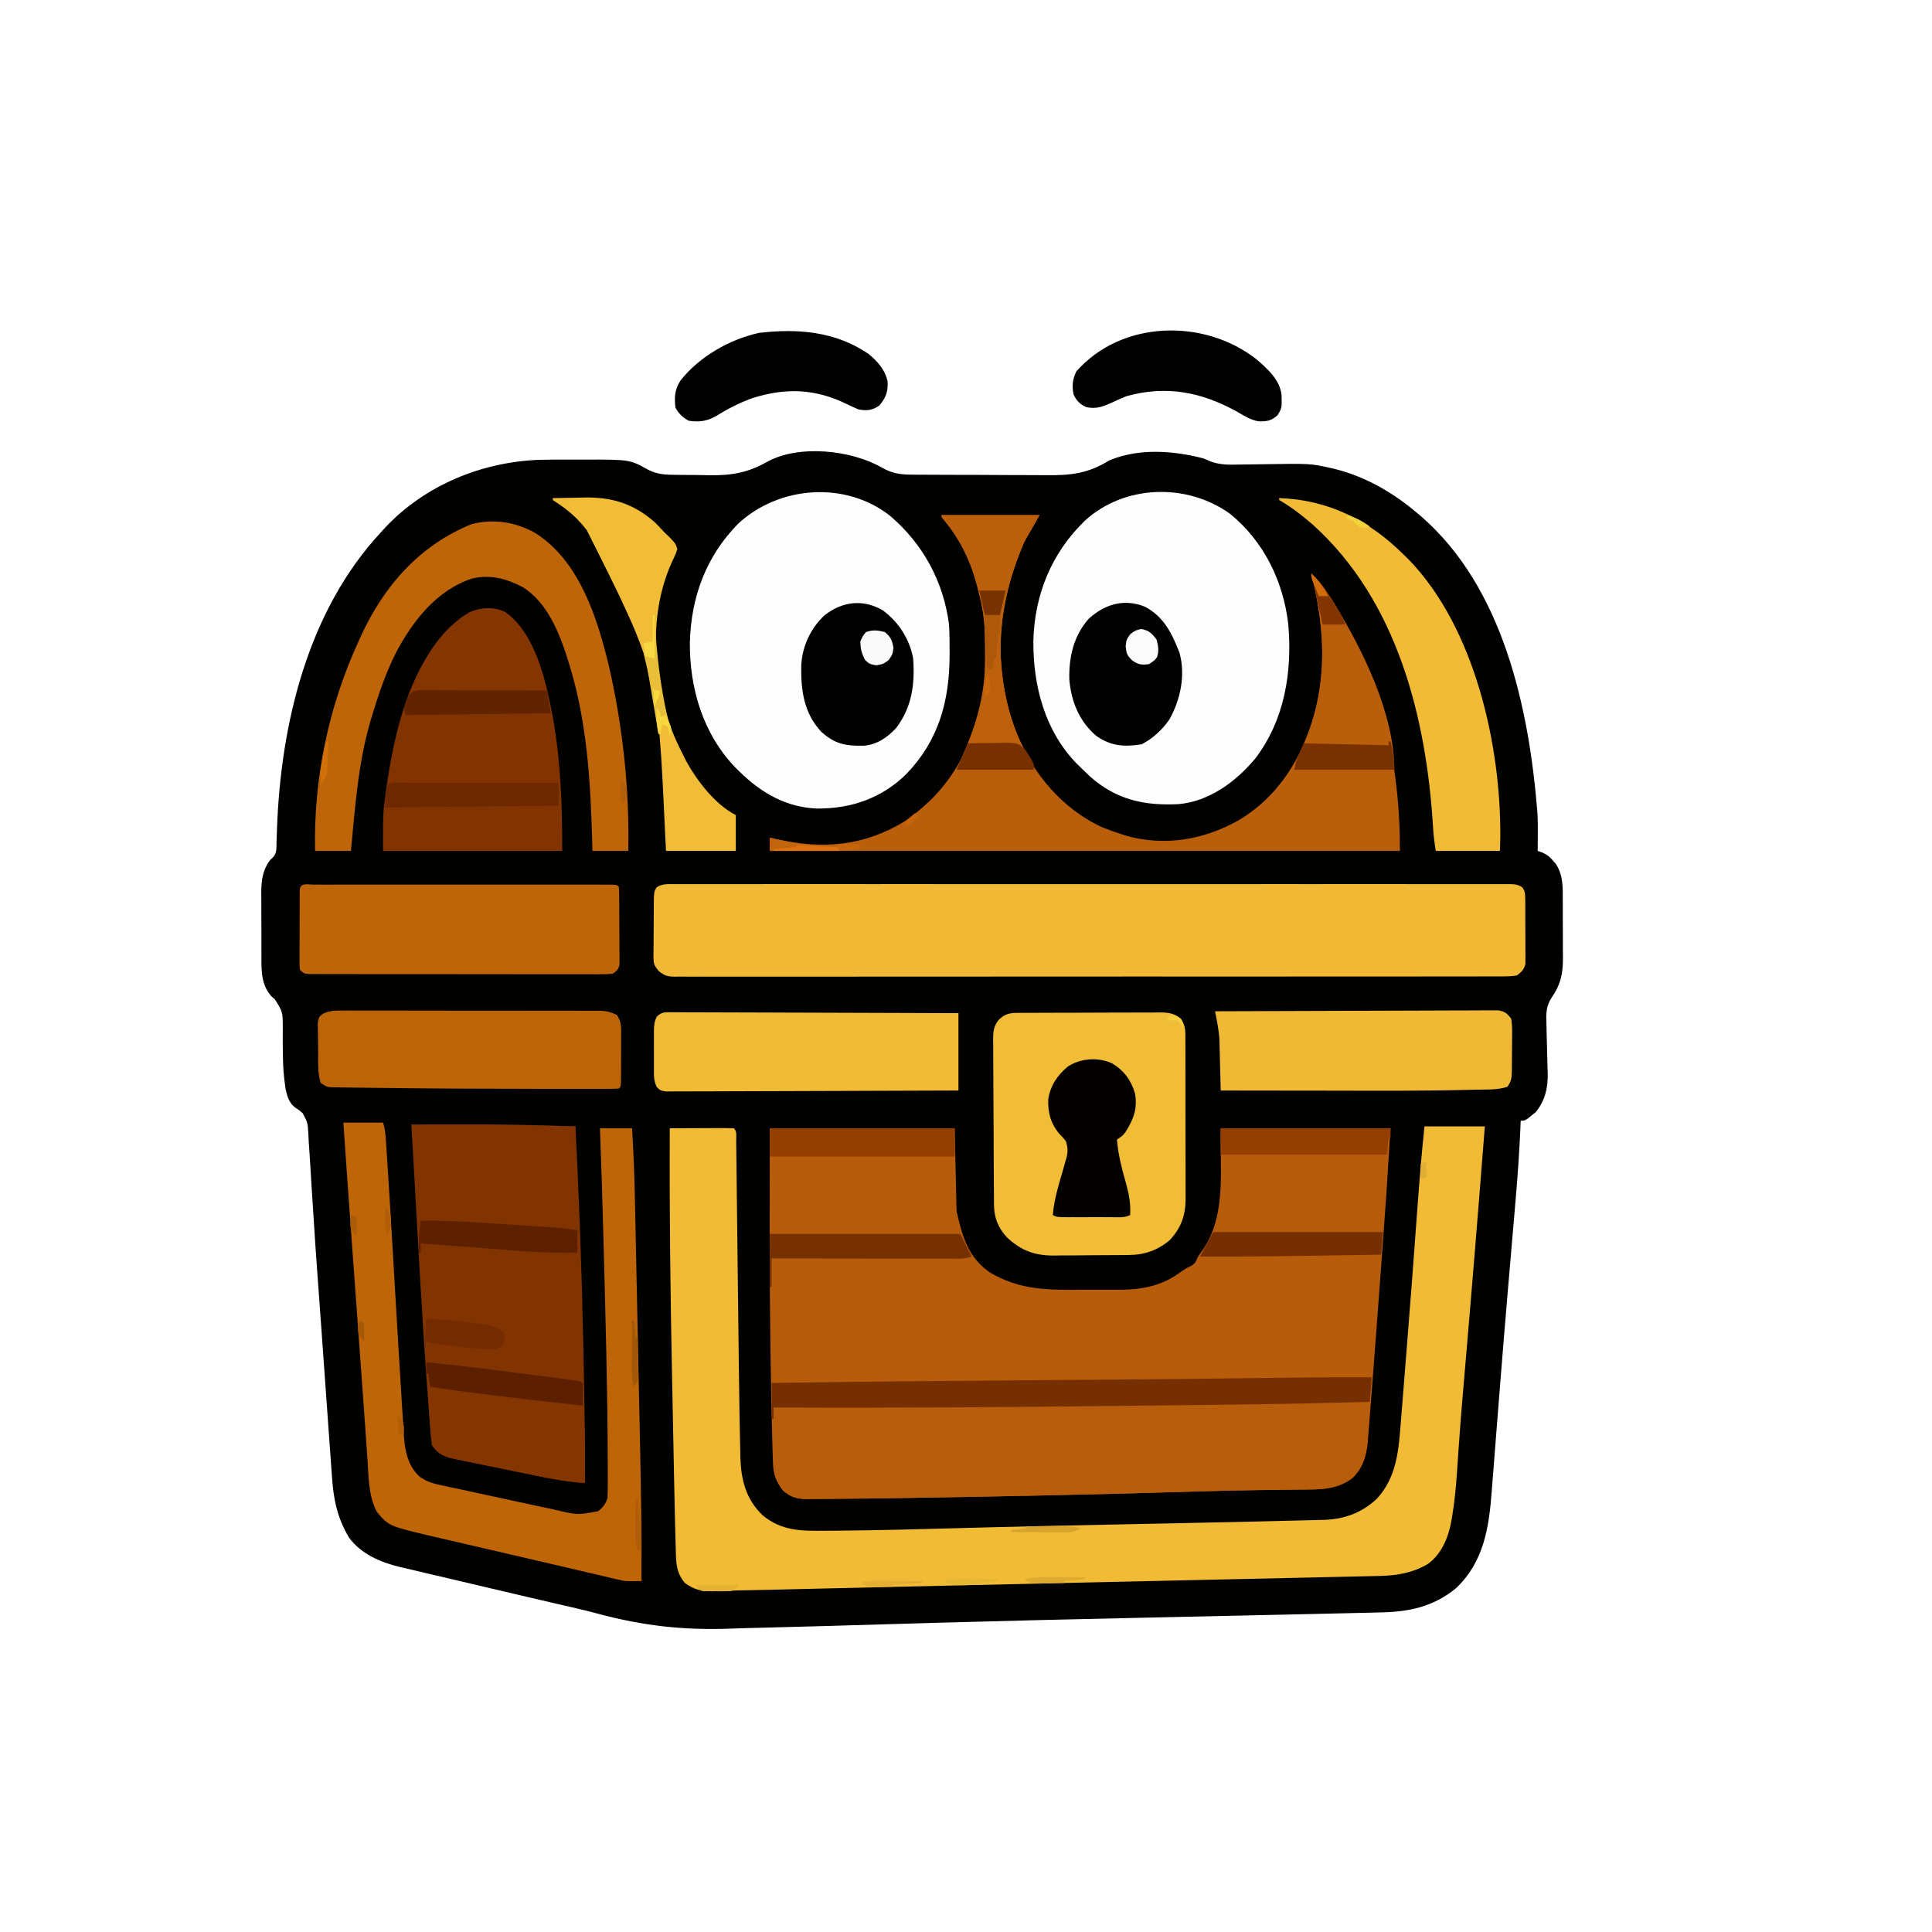 <svg width="1024" height="1024" xmlns="http://www.w3.org/2000/svg" version="1.1">

 <g>
  <title>Layer 1</title>
  <path id="svg_2" fill="#010100" d="m467.663,247.968c5.474,3.101 9.982,3.621 16.203,3.597c1.431,0.018 1.431,0.018 2.891,0.036c3.136,0.033 6.271,0.036 9.407,0.036c2.197,0.01 4.394,0.021 6.591,0.033c4.601,0.019 9.202,0.023 13.804,0.016c5.864,-0.006 11.727,0.038 17.59,0.096c4.539,0.037 9.077,0.042 13.616,0.038c2.16,0.003 4.32,0.017 6.48,0.042c13.26,0.141 22.386,-0.814 33.755,-7.862c15.67,-6.554 33.926,-5.182 50,-1c1.772,0.765 1.772,0.765 3.579,1.545c4.954,1.874 9.567,1.801 14.808,1.677c0.979,-0.009 1.958,-0.018 2.966,-0.027c3.112,-0.03 6.223,-0.08 9.335,-0.133c25.866,-0.403 25.866,-0.403 36.312,1.938c1.093,0.242 1.093,0.242 2.208,0.489c15.887,3.912 30.301,12.073 42.792,22.511c0.995,0.831 1.99,1.663 3.016,2.52c43.708,37.725 57.375,101.867 61.801,156.606c0.268,4.213 0.292,8.405 0.246,12.624c-0.005,0.804 -0.009,1.609 -0.014,2.438c-0.012,1.938 -0.029,3.875 -0.049,5.812c1.139,0.394 1.139,0.394 2.301,0.797c2.733,1.218 3.989,2.194 5.887,4.453c0.489,0.562 0.977,1.124 1.48,1.703c3.96,6.086 3.639,12.512 3.633,19.508c0.006,1.657 0.006,1.657 0.013,3.347c0.006,2.332 0.006,4.663 0.002,6.995c-0.003,3.553 0.02,7.105 0.046,10.658c0.002,2.271 0.003,4.542 0.002,6.812c0.009,1.055 0.018,2.111 0.028,3.198c-0.051,8.129 -1.404,13.734 -6.057,20.4c-3.033,4.674 -2.916,8.745 -2.682,14.183c0.017,0.942 0.033,1.883 0.05,2.853c0.054,2.99 0.141,5.978 0.235,8.967c0.089,2.982 0.169,5.963 0.224,8.946c0.034,1.848 0.087,3.696 0.163,5.543c0.144,7.482 -1.56,14.287 -6.395,20.144c-0.678,0.534 -1.356,1.067 -2.055,1.617c-0.683,0.559 -1.366,1.119 -2.07,1.695c-1.805,1.18 -1.805,1.18 -3.805,1.18c-0.054,1.291 -0.108,2.581 -0.164,3.911c-0.532,12.2 -1.345,24.346 -2.403,36.511c-0.156,1.836 -0.312,3.671 -0.468,5.507c-0.418,4.919 -0.841,9.838 -1.264,14.757c-0.724,8.416 -1.443,16.833 -2.161,25.25c-0.187,2.188 -0.373,4.377 -0.56,6.565c-1.348,15.79 -2.637,31.585 -3.882,47.384c-0.265,3.355 -0.531,6.709 -0.799,10.064c-0.087,1.093 -0.174,2.185 -0.264,3.311c-0.174,2.183 -0.348,4.365 -0.522,6.548c-0.506,6.35 -1,12.702 -1.486,19.054c-0.307,3.968 -0.624,7.935 -0.945,11.902c-0.145,1.824 -0.286,3.649 -0.421,5.474c-1.44,19.381 -4.204,37.787 -19.157,51.729c-12.005,9.757 -24.842,12.402 -40.031,12.66c-1.848,0.048 -1.848,0.048 -3.734,0.097c-2.744,0.071 -5.489,0.132 -8.233,0.187c-4.642,0.093 -9.283,0.206 -13.925,0.32c-10.425,0.252 -20.851,0.476 -31.277,0.7c-5.845,0.126 -11.69,0.254 -17.534,0.383c-1.852,0.041 -1.852,0.041 -3.742,0.082c-6.53,0.143 -13.06,0.287 -19.589,0.431c-1.004,0.022 -1.004,0.022 -2.028,0.045c-3.436,0.076 -6.871,0.151 -10.307,0.227c-7.064,0.156 -14.129,0.311 -21.193,0.464c-33.219,0.72 -66.434,1.508 -99.647,2.452c-2.457,0.07 -4.914,0.14 -7.371,0.209c-14.279,0.405 -28.557,0.813 -42.835,1.241c-2.988,0.089 -5.976,0.179 -8.965,0.268c-0.727,0.022 -1.454,0.043 -2.203,0.066c-11.694,0.348 -23.388,0.658 -35.084,0.933c-5.7,0.136 -11.397,0.284 -17.095,0.492c-24.579,0.899 -46.034,-1.529 -69.784,-7.923c-7.58,-2.025 -15.234,-3.739 -22.88,-5.492c-4.303,-0.99 -8.601,-2 -12.9,-3.01c-1.719,-0.403 -3.438,-0.806 -5.157,-1.209c-0.853,-0.2 -1.705,-0.4 -2.583,-0.606c-2.609,-0.611 -5.219,-1.221 -7.829,-1.831c-9.244,-2.16 -18.485,-4.33 -27.721,-6.526c-4.392,-1.044 -8.787,-2.075 -13.185,-3.092c-3.16,-0.735 -6.316,-1.491 -9.472,-2.244c-1.636,-0.371 -1.636,-0.371 -3.304,-0.75c-10.234,-2.484 -20.465,-6.843 -26.895,-15.539c-6.313,-10.595 -8.238,-20.315 -9.066,-32.437c-0.09,-1.231 -0.18,-2.463 -0.272,-3.731c-0.245,-3.377 -0.484,-6.755 -0.72,-10.133c-0.254,-3.612 -0.516,-7.223 -0.778,-10.834c-0.499,-6.908 -0.991,-13.817 -1.48,-20.726c-0.538,-7.597 -1.082,-15.193 -1.628,-22.79c-0.161,-2.244 -0.322,-4.488 -0.482,-6.733c-0.537,-7.491 -1.078,-14.981 -1.627,-22.471c-0.22,-3.003 -0.439,-6.005 -0.657,-9.008c-0.054,-0.741 -0.108,-1.483 -0.164,-2.247c-0.732,-10.055 -1.402,-20.113 -2.024,-30.175c-0.335,-5.405 -0.692,-10.809 -1.055,-16.212c-0.292,-4.364 -0.555,-8.728 -0.798,-13.095c-0.192,-3.309 -0.427,-6.614 -0.655,-9.921c-0.057,-1.184 -0.114,-2.367 -0.172,-3.586c-0.338,-5.861 -0.338,-5.861 -3.018,-10.898c-1.83,-1.61 -1.83,-1.61 -3.748,-2.84c-3.503,-2.459 -4.437,-6.203 -5.353,-10.195c-0.142,-1.145 -0.284,-2.289 -0.43,-3.469c-0.083,-0.653 -0.166,-1.306 -0.251,-1.979c-0.553,-4.991 -0.682,-9.939 -0.721,-14.959c-0.017,-1.338 -0.035,-2.676 -0.052,-4.014c-0.034,-2.667 -0.019,-5.32 0.019,-7.988c-0.018,-8.222 -0.018,-8.222 -4.232,-14.967c-0.911,-0.778 -0.911,-0.778 -1.841,-1.572c-5.641,-6.351 -5.25,-14.327 -5.229,-22.334c-0.008,-1.752 -0.008,-1.752 -0.016,-3.54c-0.006,-2.461 -0.005,-4.922 0.003,-7.383c0.009,-3.753 -0.02,-7.504 -0.052,-11.257c-0.002,-2.398 -0.001,-4.797 0.002,-7.195c-0.011,-1.115 -0.022,-2.23 -0.034,-3.378c0.058,-6.483 0.695,-11.567 4.53,-16.934c0.53,-0.503 1.061,-1.005 1.607,-1.523c2.298,-2.436 1.853,-5.04 1.948,-8.301c0.054,-1.419 0.109,-2.838 0.165,-4.258c0.025,-0.75 0.049,-1.499 0.074,-2.272c1.941,-55.768 16.229,-115.839 55.206,-157.646c0.808,-0.889 1.616,-1.779 2.449,-2.695c21.1,-22.251 50.837,-34.411 81.28,-35.59c5.024,-0.125 10.046,-0.137 15.071,-0.106c3.093,0.016 6.185,-0 9.278,-0.019c23.777,-0.029 23.777,-0.029 33.642,5.476c4.736,2.42 9.058,2.58 14.307,2.606c0.947,0.013 1.894,0.027 2.87,0.04c1.999,0.02 3.999,0.03 5.998,0.029c3.004,0.009 6.002,0.081 9.005,0.157c11.607,0.133 20.253,-1.241 30.41,-6.979c16.991,-9.522 45.103,-6.413 61.352,3.049z"/>
  <path id="svg_3" fill="#B75C0B" d="m408,598c32.34,0 64.68,0 98,0c0.33,14.52 0.66,29.04 1,44c3.198,13.858 6.096,24.443 17.875,32.562c15.914,9.295 30.656,9.199 48.747,9.014c2.005,-0.014 4.009,-0.01 6.013,-0c3.906,0.019 7.81,0.009 11.716,-0.01c1.765,0.007 1.765,0.007 3.565,0.015c10.36,-0.145 20.525,-2.157 29.146,-8.206c4.835,-3.33 4.835,-3.33 7.121,-4.336c2.339,-1.338 2.751,-2.597 3.816,-5.039c0.963,-1.427 1.943,-2.844 2.938,-4.25c12.255,-18.338 8.536,-43.222 9.062,-63.75c29.7,0 59.4,0 90,0c-2.318,37.093 -2.318,37.093 -3.586,54.289c-0.145,1.974 -0.289,3.948 -0.433,5.922c-0.3,4.088 -0.601,8.176 -0.902,12.265c-0.301,4.074 -0.599,8.149 -0.896,12.224c-0.951,13.071 -1.933,26.139 -2.945,39.205c-0.245,3.183 -0.484,6.367 -0.723,9.551c-0.4,5.322 -0.819,10.642 -1.249,15.962c-0.16,2.004 -0.314,4.009 -0.462,6.014c-0.206,2.777 -0.434,5.552 -0.666,8.328c-0.083,1.209 -0.083,1.209 -0.168,2.443c-0.651,7.308 -2.777,13.99 -8.158,19.173c-6.622,5.097 -14.153,6.066 -22.281,6.066c-0.917,0.012 -1.835,0.025 -2.78,0.038c-2.012,0.026 -4.024,0.046 -6.035,0.06c-5.744,0.042 -11.488,0.135 -17.232,0.219c-1.244,0.017 -2.488,0.034 -3.769,0.051c-9.235,0.132 -18.467,0.351 -27.699,0.621c-0.687,0.02 -1.375,0.04 -2.083,0.061c-2.851,0.083 -5.702,0.167 -8.553,0.252c-49.784,1.474 -99.581,2.489 -149.38,3.258c-0.866,0.013 -1.732,0.027 -2.624,0.041c-9.298,0.142 -18.596,0.259 -27.895,0.312c-2.33,0.015 -4.661,0.036 -6.991,0.064c-3.092,0.035 -6.183,0.044 -9.275,0.044c-0.867,0.014 -1.733,0.029 -2.626,0.043c-5.336,-0.041 -8.365,-0.948 -12.589,-4.504c-3.697,-4.896 -5.096,-8.458 -5.297,-14.527c-0.039,-1.135 -0.078,-2.27 -0.118,-3.44c-0.037,-1.237 -0.074,-2.473 -0.112,-3.748c-0.041,-1.295 -0.083,-2.59 -0.125,-3.925c-0.433,-13.925 -0.685,-27.853 -0.88,-41.783c-0.031,-2.178 -0.062,-4.355 -0.094,-6.532c-0.275,-19.094 -0.413,-38.187 -0.436,-57.283c-0.002,-1.325 -0.002,-1.325 -0.003,-2.677c-0.018,-19.362 0.033,-38.723 0.066,-58.085z"/>
  <path id="svg_4" fill="#F1BB36" d="m755,597c10.56,0 21.12,0 32,0c-0.852,10.771 -1.705,21.542 -2.562,32.312c-0.099,1.238 -0.099,1.238 -0.199,2.502c-1.652,20.751 -3.335,41.498 -5.09,62.24c-0.115,1.361 -0.115,1.361 -0.233,2.75c-0.747,8.827 -1.498,17.654 -2.254,26.481c-0.281,3.286 -0.562,6.573 -0.841,9.859c-0.137,1.613 -0.275,3.225 -0.413,4.838c-0.791,9.251 -1.526,18.504 -2.175,27.766c-0.064,0.894 -0.127,1.788 -0.192,2.709c-0.304,4.275 -0.599,8.55 -0.878,12.827c-0.526,7.718 -1.278,15.332 -2.582,22.961c-0.114,0.683 -0.228,1.366 -0.346,2.07c-1.579,8.613 -5.079,17.123 -12.245,22.509c-8.324,4.923 -16.584,6.28 -26.142,6.466c-1.21,0.029 -1.21,0.029 -2.445,0.058c-2.702,0.063 -5.404,0.12 -8.107,0.177c-1.948,0.044 -3.897,0.089 -5.845,0.134c-5.325,0.122 -10.651,0.238 -15.977,0.354c-5.669,0.124 -11.337,0.253 -17.006,0.381c-9.686,0.219 -19.372,0.434 -29.058,0.648c-13.813,0.304 -27.625,0.613 -41.437,0.923c-6.269,0.141 -12.538,0.281 -18.806,0.422c-1.237,0.028 -2.475,0.056 -3.75,0.084c-8.74,0.196 -17.481,0.391 -26.221,0.585c-27.616,0.615 -55.232,1.239 -82.848,1.884c-3.156,0.074 -6.311,0.147 -9.467,0.221c-12.01,0.28 -24.02,0.559 -36.029,0.843c-6.245,0.147 -12.491,0.293 -18.737,0.437c-2.205,0.051 -4.411,0.103 -6.616,0.156c-5.646,0.135 -11.292,0.254 -16.938,0.35c-2.56,0.053 -5.118,0.137 -7.677,0.223c-1.601,0.038 -3.202,0.074 -4.803,0.11c-0.705,0.032 -1.409,0.063 -2.135,0.096c-5.414,0.084 -9.638,-1.149 -13.945,-4.376c-3.57,-4.135 -4.525,-8.498 -4.703,-13.867c-0.041,-1.067 -0.041,-1.067 -0.084,-2.155c-0.094,-2.659 -0.154,-5.318 -0.214,-7.978c-0.063,-2.346 -0.127,-4.692 -0.19,-7.038c-0.202,-7.902 -0.363,-15.805 -0.517,-23.708c-0.063,-3.241 -0.129,-6.482 -0.194,-9.722c-0.155,-7.716 -0.307,-15.433 -0.456,-23.149c-0.134,-6.923 -0.273,-13.845 -0.416,-20.768c-0.914,-44.211 -1.458,-88.394 -1.227,-132.615c1.112,-0.004 2.224,-0.008 3.37,-0.012c0.716,-0.003 1.432,-0.005 2.169,-0.008c1.562,-0.006 3.125,-0.011 4.687,-0.017c3.231,-0.012 6.462,-0.024 9.692,-0.04c2.182,-0.011 4.364,-0.016 6.546,-0.02c1.094,-0.008 1.094,-0.008 2.209,-0.015c1.776,-0 3.551,0.051 5.326,0.113c1.77,1.77 1.162,4.327 1.189,6.727c0.017,1.245 0.034,2.491 0.051,3.774c0.014,1.394 0.027,2.788 0.041,4.182c0.018,1.459 0.036,2.918 0.055,4.377c0.039,3.155 0.076,6.31 0.11,9.465c0.054,5.02 0.115,10.039 0.177,15.059c0.12,9.796 0.233,19.592 0.346,29.387c0.142,12.362 0.288,24.724 0.44,37.086c0.051,4.156 0.1,8.312 0.146,12.468c0.108,9.781 0.235,19.561 0.408,29.34c0.025,1.432 0.049,2.865 0.073,4.297c0.08,4.83 0.188,9.658 0.308,14.486c0.021,1.207 0.041,2.415 0.062,3.659c0.347,11.942 2.878,22.18 11.668,30.705c10.271,8.55 20.703,8.438 33.488,8.301c1.909,-0.01 3.817,-0.02 5.726,-0.03c22.558,-0.161 45.113,-0.828 67.662,-1.428c3.527,-0.094 7.054,-0.187 10.581,-0.281c0.892,-0.024 1.783,-0.047 2.702,-0.072c23.337,-0.615 46.677,-1.091 70.017,-1.565c0.993,-0.02 1.986,-0.04 3.009,-0.061c1.964,-0.04 3.929,-0.08 5.893,-0.12c4.788,-0.097 9.576,-0.195 14.364,-0.292c0.928,-0.019 1.856,-0.038 2.812,-0.057c14.54,-0.296 29.079,-0.612 43.618,-0.943c0.913,-0.021 1.827,-0.042 2.768,-0.063c10.638,-0.242 21.275,-0.495 31.912,-0.777c0.985,-0.025 1.97,-0.049 2.985,-0.075c10.906,-0.323 20.071,-3.691 28.109,-11.144c10.861,-11.747 11.649,-26.607 12.832,-41.742c0.14,-1.733 0.281,-3.467 0.422,-5.2c0.376,-4.649 0.745,-9.299 1.111,-13.948c0.306,-3.868 0.617,-7.735 0.928,-11.602c2.188,-27.225 4.282,-54.458 6.246,-81.7c1.041,-14.432 2.22,-28.823 3.742,-43.213z"/>
  <path id="svg_5" fill="#F1B936" d="m357.467,468.622c0.771,-0.004 1.542,-0.009 2.336,-0.013c2.604,-0.011 5.208,-0.001 7.812,0.01c1.877,-0.003 3.754,-0.008 5.632,-0.014c5.175,-0.013 10.35,-0.006 15.525,0.003c5.575,0.007 11.149,-0.004 16.724,-0.012c10.927,-0.013 21.855,-0.01 32.782,-0.002c8.878,0.007 17.755,0.008 26.633,0.004c1.262,-0 2.523,-0.001 3.823,-0.001c2.562,-0.001 5.125,-0.002 7.687,-0.003c23.365,-0.008 46.73,0 70.095,0.016c21.342,0.014 42.684,0.013 64.026,-0.001c23.963,-0.016 47.925,-0.022 71.888,-0.013c2.553,0.001 5.106,0.002 7.66,0.003c1.256,0 2.513,0.001 3.807,0.001c8.871,0.003 17.743,-0.002 26.614,-0.009c10.805,-0.008 21.61,-0.006 32.415,0.01c5.517,0.008 11.034,0.011 16.552,0.001c5.044,-0.009 10.089,-0.004 15.133,0.012c1.831,0.003 3.662,0.002 5.493,-0.006c2.477,-0.009 4.953,0 7.43,0.014c0.721,-0.007 1.442,-0.014 2.186,-0.021c2.915,0.033 4.82,0.065 7.224,1.804c1.33,2.005 1.443,3.236 1.462,5.635c0.019,1.212 0.019,1.212 0.038,2.448c-0.004,1.303 -0.004,1.303 -0.009,2.633c0.005,0.896 0.01,1.793 0.016,2.716c0.006,1.895 0.005,3.791 -0.003,5.687c-0.009,2.9 0.02,5.797 0.052,8.697c0.002,1.842 0.001,3.684 -0.002,5.525c0.011,0.867 0.022,1.734 0.034,2.627c-0.009,0.811 -0.019,1.622 -0.028,2.457c-0,1.066 -0,1.066 -0.001,2.153c-0.751,3.023 -2.054,4.106 -4.501,6.017c-2.651,0.393 -4.888,0.54 -7.537,0.506c-1.149,0.009 -1.149,0.009 -2.322,0.019c-2.583,0.016 -5.165,0.003 -7.748,-0.01c-1.864,0.005 -3.729,0.012 -5.593,0.021c-5.135,0.019 -10.27,0.012 -15.404,0.002c-5.533,-0.007 -11.066,0.009 -16.599,0.022c-10.844,0.022 -21.689,0.021 -32.533,0.013c-8.811,-0.006 -17.623,-0.005 -26.434,0.001c-1.879,0.001 -1.879,0.001 -3.795,0.003c-2.544,0.002 -5.088,0.004 -7.632,0.006c-17.09,0.012 -34.181,0.016 -51.271,0.005c-0.669,-0 -1.337,-0.001 -2.026,-0.001c-5.43,-0.004 -10.859,-0.007 -16.289,-0.011c-21.181,-0.015 -42.362,-0.006 -63.543,0.022c-23.787,0.031 -47.575,0.046 -71.362,0.036c-2.535,-0.001 -5.071,-0.002 -7.606,-0.003c-1.247,-0 -2.495,-0.001 -3.78,-0.001c-8.803,-0.002 -17.606,0.008 -26.41,0.022c-10.725,0.017 -21.449,0.017 -32.174,-0.005c-5.475,-0.011 -10.95,-0.014 -16.425,0.004c-5.008,0.017 -10.016,0.011 -15.024,-0.014c-1.816,-0.005 -3.631,-0.001 -5.447,0.011c-2.461,0.016 -4.921,0.002 -7.382,-0.021c-1.066,0.018 -1.066,0.018 -2.154,0.036c-3.869,-0.072 -5.413,-0.584 -8.449,-3.071c-2.075,-2.611 -2.685,-3.54 -2.675,-6.784c-0.009,-0.791 -0.019,-1.582 -0.028,-2.396c0.025,-1.26 0.025,-1.26 0.05,-2.545c-0,-0.874 -0,-1.747 -0,-2.647c0.005,-1.841 0.023,-3.681 0.052,-5.522c0.042,-2.821 0.041,-5.639 0.034,-8.459c0.01,-1.79 0.023,-3.581 0.039,-5.371c0,-1.266 0,-1.266 0.001,-2.557c0.116,-5.739 0.116,-5.739 1.528,-8.033c2.967,-1.954 5.971,-1.689 9.407,-1.655z"/>
  <path id="svg_6" fill="#FDFDFD" d="m471.888,273.496c17.401,14.948 28.199,34.757 31.112,57.504c0.294,4.899 0.334,9.78 0.312,14.688c-0.003,0.993 -0.003,0.993 -0.007,2.006c-0.126,24.04 -5.851,44.835 -22.931,62.556c-12.962,12.777 -29.222,18.421 -47.305,18.296c-16.326,-0.628 -29.647,-8.303 -41.07,-19.546c-1.164,-1.145 -1.164,-1.145 -2.352,-2.312c-17.097,-17.86 -24.205,-41.964 -24.002,-66.234c0.653,-24.073 8.576,-45.541 25.537,-62.829c21.695,-20.221 57.099,-22.837 80.704,-4.129z"/>
  <path id="svg_7" fill="#FDFDFD" d="m651.883,272.281c17.983,14.599 28.304,35.792 30.932,58.589c2.189,25.165 -1.913,50.785 -17.565,71.255c-10.278,12.21 -24.218,22.609 -40.639,24.091c-18.21,0.867 -32.665,-2.246 -46.674,-14.466c-1.662,-1.566 -3.308,-3.15 -4.938,-4.75c-0.763,-0.739 -1.526,-1.477 -2.312,-2.238c-16.901,-17.458 -23.091,-41.079 -22.99,-64.87c0.563,-24.565 9.613,-46.837 27.303,-63.892c20.863,-19.139 53.977,-20.164 76.883,-3.719z"/>
  <path id="svg_8" fill="#813300" d="m218,596c6.925,-0.026 13.851,-0.043 20.776,-0.055c2.338,-0.005 4.676,-0.012 7.015,-0.021c19.756,-0.073 39.467,0.403 59.209,1.075c1.95,37.971 3.324,75.934 4.123,113.947c0.064,3.022 0.128,6.044 0.193,9.066c0.468,21.998 0.835,43.984 0.684,65.987c-8.721,-0.549 -17.133,-2.067 -25.68,-3.836c-1.385,-0.283 -2.769,-0.566 -4.154,-0.849c-2.88,-0.589 -5.759,-1.183 -8.638,-1.78c-3.68,-0.763 -7.362,-1.511 -11.045,-2.256c-2.851,-0.579 -5.701,-1.166 -8.55,-1.755c-1.357,-0.28 -2.715,-0.556 -4.074,-0.83c-1.896,-0.383 -3.79,-0.779 -5.684,-1.176c-1.075,-0.221 -2.15,-0.443 -3.257,-0.671c-4.605,-1.337 -7.247,-2.84 -9.919,-6.848c-0.387,-2.641 -0.66,-5.206 -0.859,-7.863c-0.07,-0.85 -0.139,-1.701 -0.211,-2.577c-0.237,-2.957 -0.459,-5.914 -0.679,-8.872c-0.121,-1.562 -0.121,-1.562 -0.244,-3.155c-3.14,-40.874 -5.224,-81.835 -7.561,-122.761c-0.472,-8.258 -0.957,-16.515 -1.446,-24.771z"/>
  <path id="svg_9" fill="#B75D0B" d="m726,743c-0.052,0.922 -0.103,1.843 -0.157,2.792c-0.068,1.209 -0.136,2.419 -0.205,3.665c-0.067,1.199 -0.134,2.397 -0.204,3.632c-0.104,1.888 -0.205,3.775 -0.298,5.664c-0.461,9.329 -1.254,17.908 -8.324,24.622c-6.729,5.031 -14.078,6.066 -22.281,6.066c-0.917,0.012 -1.835,0.025 -2.78,0.038c-2.012,0.026 -4.024,0.046 -6.035,0.06c-5.744,0.042 -11.488,0.135 -17.232,0.219c-1.866,0.025 -1.866,0.025 -3.769,0.051c-9.235,0.132 -18.467,0.351 -27.699,0.621c-0.687,0.02 -1.375,0.04 -2.083,0.061c-2.851,0.083 -5.702,0.167 -8.553,0.252c-49.784,1.474 -99.581,2.489 -149.38,3.258c-0.866,0.013 -1.732,0.027 -2.624,0.041c-9.298,0.142 -18.596,0.259 -27.895,0.312c-2.33,0.015 -4.661,0.036 -6.991,0.064c-3.092,0.035 -6.183,0.044 -9.275,0.044c-0.867,0.014 -1.733,0.029 -2.626,0.043c-5.336,-0.041 -8.365,-0.948 -12.589,-4.504c-4.342,-5.75 -5.146,-9.914 -5.098,-16.949c0.001,-0.773 0.003,-1.545 0.004,-2.341c0.006,-2.466 0.018,-4.931 0.031,-7.397c0.005,-1.673 0.01,-3.345 0.014,-5.018c0.011,-4.098 0.028,-8.197 0.049,-12.295c34.769,-0.385 69.537,-0.767 104.306,-1.147c4.127,-0.045 8.254,-0.09 12.381,-0.135c0.821,-0.009 1.643,-0.018 2.489,-0.027c13.211,-0.144 26.423,-0.29 39.634,-0.436c13.608,-0.151 27.216,-0.3 40.823,-0.447c7.621,-0.083 15.243,-0.166 22.864,-0.252c31.167,-0.349 62.332,-0.687 93.502,-0.556z"/>
  <path id="svg_10" fill="#B95E0B" d="m499,273c17.16,0 34.32,0 52,0c-2.64,4.62 -5.28,9.24 -8,14c-14.389,33.01 -17.43,66.747 -4.54,100.924c8.609,21.753 24.344,40.72 45.797,50.572c3.217,1.306 6.437,2.444 9.742,3.504c0.968,0.32 1.936,0.639 2.934,0.969c20.24,5.685 40.76,2.188 58.883,-7.819c21.911,-12.722 34.601,-33.772 41.082,-57.771c6.426,-25.032 4.397,-48.511 -1.898,-73.379c4.38,4.022 7.478,8.408 10.625,13.438c0.776,1.236 0.776,1.236 1.567,2.497c24.887,40.447 34.808,83.903 34.808,131.065c-110.22,0 -220.44,0 -334,0c0,-2.31 0,-4.62 0,-7c1.27,0.289 2.539,0.578 3.848,0.875c24.533,5.377 46.364,3.571 68.152,-9.875c3.525,-2.474 6.788,-5.133 10,-8c0.759,-0.677 1.519,-1.354 2.301,-2.051c17.424,-16.461 28.68,-42.255 29.86,-66.222c0.046,-3.867 0.086,-7.734 0.089,-11.602c0.001,-0.699 0.001,-1.398 0.002,-2.118c-0.016,-10.323 -0.509,-19.977 -3.252,-30.007c-0.344,-1.4 -0.688,-2.799 -1.031,-4.199c-3.384,-13.131 -8.954,-24.814 -17.719,-35.262c-1.25,-1.539 -1.25,-1.539 -1.25,-2.539z"/>
  <path id="svg_11" fill="#F1BC36" d="m542.134,536.839c0.841,-0.005 1.682,-0.01 2.548,-0.015c2.79,-0.015 5.579,-0.021 8.369,-0.027c1.936,-0.006 3.871,-0.012 5.807,-0.017c4.063,-0.011 8.126,-0.016 12.189,-0.02c5.205,-0.005 10.411,-0.03 15.616,-0.058c4,-0.019 8.001,-0.024 12.001,-0.025c1.919,-0.003 3.838,-0.011 5.757,-0.024c2.686,-0.017 5.371,-0.015 8.057,-0.009c0.792,-0.009 1.585,-0.018 2.401,-0.028c4.542,0.034 7.575,0.457 11.121,3.384c1.7,2.817 2.251,4.913 2.261,8.186c0.007,0.827 0.014,1.654 0.021,2.506c-0.002,0.899 -0.005,1.798 -0.007,2.724c0.005,0.953 0.01,1.907 0.015,2.889c0.014,3.154 0.013,6.308 0.011,9.462c0.004,2.195 0.008,4.389 0.013,6.584c0.007,4.603 0.007,9.207 0.002,13.81c-0.006,5.889 0.011,11.778 0.034,17.667c0.015,4.535 0.016,9.07 0.012,13.605c0.001,2.17 0.006,4.341 0.016,6.511c0.012,3.042 0.006,6.083 -0.006,9.125c0.008,0.891 0.015,1.781 0.023,2.699c-0.072,8.552 -2.427,15.064 -8.294,21.405c-6.156,5.355 -13.404,7.921 -21.462,8.005c-1.072,0.013 -2.144,0.026 -3.248,0.039c-1.154,0.007 -2.308,0.015 -3.498,0.022c-1.194,0.008 -2.388,0.016 -3.618,0.024c-2.528,0.014 -5.055,0.025 -7.583,0.032c-3.85,0.017 -7.698,0.061 -11.548,0.105c-2.459,0.01 -4.918,0.019 -7.377,0.025c-1.144,0.018 -2.288,0.035 -3.467,0.053c-10.126,-0.027 -17.157,-2.724 -24.576,-9.612c-4.58,-4.953 -6.828,-10.343 -6.88,-17.066c-0.009,-0.83 -0.017,-1.66 -0.026,-2.515c-0.004,-0.902 -0.009,-1.804 -0.013,-2.733c-0.008,-0.957 -0.016,-1.913 -0.025,-2.899c-0.025,-3.163 -0.041,-6.327 -0.056,-9.491c-0.005,-1.081 -0.011,-2.162 -0.016,-3.276c-0.027,-5.719 -0.046,-11.438 -0.061,-17.158c-0.013,-4.734 -0.041,-9.467 -0.082,-14.2c-0.049,-5.717 -0.074,-11.434 -0.081,-17.151c-0.007,-2.178 -0.022,-4.355 -0.046,-6.533c-0.032,-3.047 -0.032,-6.093 -0.024,-9.141c-0.016,-0.898 -0.033,-1.796 -0.05,-2.721c0.043,-4.303 0.288,-7.114 3.045,-10.529c4.14,-3.928 7.258,-3.609 12.723,-3.617z"/>
  <path id="svg_12" fill="#BE6508" d="m182,595c6.93,0 13.86,0 21,0c1.194,3.581 1.376,7.01 1.613,10.746c0.081,1.212 0.081,1.212 0.164,2.449c0.183,2.747 0.359,5.495 0.535,8.243c0.13,1.987 0.26,3.973 0.391,5.96c1.025,15.762 1.944,31.529 2.857,47.298c0.673,11.608 1.36,23.216 2.053,34.823c0.215,3.592 0.428,7.185 0.64,10.777c0.482,8.178 0.981,16.355 1.507,24.53c0.158,2.506 0.311,5.013 0.458,7.52c0.203,3.461 0.428,6.92 0.657,10.38c0.054,1.001 0.108,2.002 0.164,3.034c0.575,8.088 2.054,15.911 8.141,21.71c4,3.019 8.083,4.053 12.937,5.011c1.35,0.293 1.35,0.293 2.727,0.593c1.982,0.429 3.965,0.848 5.951,1.259c3.365,0.701 6.721,1.438 10.077,2.182c6.148,1.359 12.302,2.682 18.461,3.99c2.547,0.543 5.093,1.091 7.638,1.644c3.739,0.812 7.481,1.609 11.225,2.403c1.124,0.247 2.248,0.494 3.407,0.748c11.32,2.695 11.32,2.695 22.37,0.694c2.664,-2.104 3.952,-3.764 5.028,-6.993c0.098,-2.415 0.14,-4.8 0.133,-7.215c0.002,-1.11 0.002,-1.11 0.004,-2.242c0.002,-2.494 -0.004,-4.987 -0.012,-7.481c-0.002,-0.881 -0.003,-1.762 -0.005,-2.67c-0.076,-37.306 -1.148,-74.602 -2.12,-111.893c-0.021,-0.81 -0.042,-1.62 -0.064,-2.455c-0.537,-20.686 -1.152,-41.367 -1.936,-62.045c5.61,0 11.22,0 17,0c0.77,11.99 1.239,23.944 1.481,35.955c0.039,1.832 0.079,3.665 0.119,5.497c0.106,4.929 0.208,9.857 0.31,14.786c0.086,4.148 0.173,8.297 0.261,12.445c0.208,9.815 0.412,19.63 0.614,29.445c0.207,10.035 0.418,20.071 0.632,30.106c0.185,8.687 0.368,17.374 0.548,26.061c0.107,5.156 0.215,10.312 0.325,15.469c0.5,23.416 0.85,46.815 0.71,70.236c-8.529,0.11 -8.529,0.11 -12.299,-0.772c-0.756,-0.172 -1.512,-0.345 -2.292,-0.522c-0.805,-0.193 -1.611,-0.386 -2.441,-0.585c-1.321,-0.305 -1.321,-0.305 -2.669,-0.617c-2.935,-0.68 -5.868,-1.374 -8.8,-2.067c-2.083,-0.486 -4.166,-0.972 -6.249,-1.457c-4.565,-1.064 -9.128,-2.135 -13.69,-3.208c-6.728,-1.58 -13.46,-3.141 -20.194,-4.696c-5.064,-1.17 -10.127,-2.345 -15.189,-3.521c-3.551,-0.825 -7.103,-1.649 -10.655,-2.469c-4.014,-0.927 -8.026,-1.864 -12.038,-2.801c-1.186,-0.273 -2.372,-0.545 -3.593,-0.826c-23.821,-5.598 -23.821,-5.598 -30.141,-13.147c-4.355,-8.242 -4.316,-17.793 -4.922,-26.918c-0.175,-2.631 -0.357,-5.262 -0.542,-7.892c-0.278,-3.973 -0.554,-7.947 -0.828,-11.921c-0.756,-10.908 -1.563,-21.813 -2.36,-32.718c-0.44,-6.029 -0.878,-12.058 -1.316,-18.087c-0.248,-3.418 -0.496,-6.837 -0.745,-10.255c-0.074,-1.021 -0.074,-1.021 -0.15,-2.062c-0.402,-5.541 -0.805,-11.083 -1.208,-16.624c-0.398,-5.471 -0.795,-10.943 -1.193,-16.414c-0.233,-3.215 -0.467,-6.429 -0.701,-9.644c-1.304,-17.923 -2.561,-35.849 -3.787,-53.777z"/>
  <path id="svg_13" fill="#823400" d="m267.75,324.438c16.271,11.235 21.973,37.954 25.344,56.07c4.15,23.696 4.906,46.182 4.906,70.493c-31.35,0 -62.7,0 -95,0c0,-19.975 0,-19.975 1.125,-28.375c0.131,-0.995 0.261,-1.991 0.396,-3.017c4.535,-32.409 13.099,-71.514 40.479,-92.608c6.626,-4.676 15.215,-6.237 22.75,-2.562z"/>
  <path id="svg_14" fill="#BD6508" d="m283.387,282.32c23.686,14.718 33.266,45.283 39.403,70.987c7.316,31.912 10.886,64.929 10.21,97.693c-6.27,0 -12.54,0 -19,0c-0.049,-1.876 -0.098,-3.751 -0.148,-5.684c-0.882,-31.259 -2.7,-62.207 -11.852,-92.316c-0.224,-0.738 -0.448,-1.477 -0.679,-2.237c-4.481,-14.4 -10.931,-31.369 -24.317,-39.606c-8.702,-4.516 -16.954,-6.753 -26.711,-4.543c-18.815,6.11 -31.562,22.517 -40.457,39.395c-5.473,10.887 -9.337,22.342 -12.836,33.992c-0.206,0.684 -0.412,1.367 -0.625,2.071c-6.527,22.245 -8.193,45.942 -10.375,68.929c-6.27,0 -12.54,0 -19,0c-0.85,-38.265 7.039,-76.197 23,-111c0.465,-1.037 0.465,-1.037 0.94,-2.095c12.221,-27.02 31.272,-48.872 59.033,-60.108c11.43,-3.009 23.217,-1.117 33.414,4.523z"/>
  <path id="svg_15" fill="#BD6508" d="m166.453,468.873c0.682,-0.002 1.364,-0.003 2.067,-0.005c2.302,-0.004 4.605,-0.001 6.907,0.002c1.644,-0.001 3.288,-0.003 4.931,-0.005c4.477,-0.005 8.954,-0.003 13.431,0c4.675,0.003 9.349,0 14.024,-0.001c7.852,-0.002 15.704,0.001 23.556,0.005c9.091,0.005 18.183,0.004 27.274,-0.002c7.791,-0.005 15.582,-0.005 23.373,-0.003c4.66,0.002 9.319,0.002 13.979,-0.002c4.38,-0.003 8.759,-0.001 13.139,0.005c1.612,0.001 3.224,0.001 4.836,-0.001c2.191,-0.003 4.383,0.001 6.574,0.006c1.844,0.001 1.844,0.001 3.725,0.001c2.728,0.126 2.728,0.126 3.728,1.126c0.108,1.334 0.149,2.674 0.161,4.013c0.01,0.851 0.019,1.702 0.029,2.579c0.006,1.389 0.006,1.389 0.013,2.806c0.006,0.946 0.011,1.892 0.017,2.866c0.009,2.006 0.016,4.012 0.02,6.017c0.01,3.073 0.041,6.145 0.072,9.218c0.007,1.945 0.012,3.891 0.016,5.836c0.012,0.922 0.025,1.844 0.037,2.794c-0.003,0.857 -0.006,1.715 -0.009,2.598c0.005,1.131 0.005,1.131 0.011,2.285c-0.493,2.663 -1.19,3.373 -3.367,4.986c-2.925,0.375 -2.925,0.375 -6.573,0.374c-0.671,0.004 -1.342,0.008 -2.033,0.012c-2.253,0.01 -4.505,-0.002 -6.757,-0.014c-1.613,0.002 -3.226,0.006 -4.839,0.011c-4.384,0.009 -8.768,-0 -13.152,-0.013c-4.582,-0.011 -9.164,-0.007 -13.746,-0.005c-7.695,0.001 -15.389,-0.01 -23.084,-0.029c-8.905,-0.021 -17.81,-0.025 -26.715,-0.018c-8.556,0.006 -17.113,0 -25.669,-0.011c-3.646,-0.005 -7.293,-0.006 -10.939,-0.003c-4.29,0.002 -8.58,-0.006 -12.871,-0.022c-1.578,-0.004 -3.156,-0.005 -4.734,-0.002c-2.147,0.003 -4.294,-0.006 -6.441,-0.018c-1.204,-0.002 -2.407,-0.004 -3.647,-0.006c-2.799,-0.254 -2.799,-0.254 -4.799,-2.254c-0.247,-1.904 -0.247,-1.904 -0.243,-4.25c-0.003,-0.878 -0.006,-1.755 -0.009,-2.659c0.007,-0.949 0.014,-1.898 0.022,-2.876c0,-0.971 0.001,-1.943 0.001,-2.944c0.003,-2.055 0.011,-4.111 0.023,-6.166c0.018,-3.158 0.021,-6.316 0.02,-9.474c0.005,-1.993 0.011,-3.986 0.018,-5.979c0.001,-0.951 0.002,-1.902 0.003,-2.882c0.006,-0.874 0.013,-1.749 0.019,-2.65c0.004,-0.773 0.008,-1.547 0.012,-2.344c0.315,-4.193 4.215,-2.903 7.587,-2.904z"/>
  <path id="svg_16" fill="#F1BB36" d="m356.359,536.519c0.648,-0.003 1.296,-0.007 1.963,-0.01c2.175,-0.007 4.348,0.015 6.523,0.037c1.557,0.001 3.114,0 4.671,-0.002c4.231,-0.001 8.462,0.022 12.693,0.05c4.42,0.025 8.841,0.027 13.261,0.032c8.372,0.012 16.744,0.045 25.117,0.085c9.531,0.045 19.061,0.067 28.592,0.087c19.607,0.042 39.214,0.115 58.821,0.201c0,13.53 0,27.06 0,41c-20.549,0.09 -41.098,0.164 -61.646,0.207c-9.541,0.021 -19.082,0.049 -28.622,0.095c-8.314,0.04 -16.628,0.066 -24.942,0.075c-4.404,0.005 -8.808,0.018 -13.211,0.047c-4.143,0.027 -8.285,0.036 -12.427,0.03c-1.523,0.001 -3.045,0.009 -4.568,0.024c-2.075,0.02 -4.149,0.015 -6.224,0.004c-1.162,0.004 -2.325,0.007 -3.522,0.011c-2.837,-0.492 -2.837,-0.492 -4.71,-2.309c-1.629,-3.156 -1.556,-6.183 -1.525,-9.652c-0.003,-0.717 -0.006,-1.435 -0.009,-2.174c-0.002,-1.513 0.003,-3.026 0.016,-4.539c0.016,-2.311 0,-4.621 -0.019,-6.932c0.002,-1.473 0.006,-2.945 0.012,-4.418c-0.006,-0.689 -0.012,-1.377 -0.018,-2.087c0.042,-2.843 0.231,-5.021 1.544,-7.566c2.691,-2.609 4.524,-2.309 8.232,-2.297z"/>
  <path id="svg_17" fill="#BB6408" d="m180.186,535.626c1.867,-0.011 1.867,-0.011 3.773,-0.021c1.372,0.007 2.744,0.015 4.115,0.023c1.451,-0.002 2.901,-0.006 4.352,-0.011c3.934,-0.009 7.868,0 11.801,0.013c4.119,0.011 8.238,0.007 12.357,0.005c6.917,-0.001 13.833,0.01 20.75,0.029c7.994,0.021 15.988,0.025 23.982,0.018c7.694,-0.006 15.387,-0 23.08,0.011c3.273,0.005 6.545,0.006 9.818,0.003c3.855,-0.002 7.709,0.006 11.563,0.022c1.414,0.004 2.827,0.005 4.241,0.002c1.931,-0.003 3.863,0.007 5.794,0.018c1.08,0.002 2.161,0.004 3.274,0.006c3.061,0.267 5.195,0.832 7.913,2.254c2.484,3.727 2.272,6.604 2.23,10.914c-0,0.77 -0.001,1.54 -0.001,2.334c-0.003,1.626 -0.011,3.251 -0.023,4.877c-0.018,2.498 -0.021,4.995 -0.02,7.492c-0.005,1.578 -0.011,3.156 -0.018,4.734c-0.001,0.751 -0.002,1.502 -0.003,2.276c-0.049,5.257 -0.049,5.257 -1.165,6.373c-2.35,0.101 -4.67,0.136 -7.021,0.129c-1.111,0.003 -1.111,0.003 -2.245,0.005c-2.491,0.004 -4.982,0.001 -7.473,-0.002c-1.765,0.001 -3.53,0.003 -5.296,0.004c-4.769,0.003 -9.539,-0.001 -14.308,-0.008c-2.959,-0.004 -5.917,-0.006 -8.876,-0.009c-26.275,-0.022 -52.549,-0.132 -78.823,-0.468c-2.211,-0.027 -4.422,-0.051 -6.632,-0.073c-4.073,-0.043 -8.145,-0.102 -12.218,-0.165c-1.794,-0.017 -1.794,-0.017 -3.624,-0.035c-1.084,-0.02 -2.167,-0.04 -3.283,-0.06c-0.939,-0.013 -1.878,-0.027 -2.845,-0.04c-2.357,-0.278 -2.357,-0.278 -5.357,-2.278c-1.784,-5.351 -1.305,-11.129 -1.35,-16.733c-0.017,-1.511 -0.044,-3.022 -0.082,-4.533c-0.055,-2.182 -0.077,-4.363 -0.091,-6.546c-0.02,-1.306 -0.04,-2.612 -0.06,-3.957c0.584,-3.23 0.584,-3.23 2.733,-4.909c3.268,-1.515 5.445,-1.696 9.036,-1.696z"/>
  <path id="svg_18" fill="#EFB935" d="m644,536c19.88,-0.093 39.759,-0.164 59.639,-0.207c9.23,-0.021 18.46,-0.049 27.691,-0.095c8.044,-0.04 16.088,-0.066 24.132,-0.075c4.26,-0.005 8.52,-0.018 12.78,-0.047c4.009,-0.027 8.017,-0.036 12.026,-0.03c1.472,-0.001 2.944,-0.009 4.417,-0.024c2.008,-0.02 4.017,-0.013 6.026,-0.004c1.125,-0.004 2.249,-0.007 3.408,-0.011c3.559,0.608 4.737,1.631 6.882,4.492c0.374,2.646 0.516,4.866 0.461,7.504c-0.001,0.72 -0.002,1.439 -0.003,2.181c-0.006,1.517 -0.022,3.034 -0.047,4.551c-0.037,2.322 -0.041,4.643 -0.041,6.965c-0.01,1.476 -0.021,2.952 -0.035,4.428c-0.002,0.694 -0.004,1.388 -0.007,2.102c-0.072,3.633 -0.257,5.16 -2.329,8.269c-5.588,1.863 -11.661,1.406 -17.516,1.559c-0.768,0.021 -1.536,0.042 -2.328,0.064c-24.664,0.656 -49.341,0.49 -74.011,0.446c-6.578,-0.01 -13.157,-0.015 -19.735,-0.02c-12.803,-0.011 -25.607,-0.027 -38.41,-0.049c-0.02,-0.881 -0.04,-1.763 -0.06,-2.671c-0.079,-3.323 -0.166,-6.646 -0.257,-9.969c-0.038,-1.428 -0.073,-2.857 -0.104,-4.285c-0.047,-2.073 -0.104,-4.146 -0.164,-6.219c-0.031,-1.241 -0.063,-2.482 -0.095,-3.761c-0.271,-5.104 -1.325,-10.09 -2.319,-15.094z"/>
  <path id="svg_19" fill="#F1BB36" d="m678,264c26.153,0.882 47.797,11.847 66,30c0.84,0.817 1.681,1.635 2.547,2.477c35.067,36.072 49.042,98.578 48.641,147.273c-0.062,2.393 -0.124,4.785 -0.188,7.25c-11.22,0 -22.44,0 -34,0c-0.699,-4.194 -1.193,-8.02 -1.43,-12.227c-3.483,-58.066 -18.879,-120.365 -63.867,-160.781c-5.588,-4.886 -11.294,-9.222 -17.703,-12.992c0,-0.33 0,-0.66 0,-1z"/>
  <path id="svg_20" fill="#762F00" d="m727,730c-0.33,4.29 -0.66,8.58 -1,13c-24.992,0.728 -49.979,1.226 -74.981,1.505c-3.658,0.041 -7.316,0.084 -10.974,0.127c-10.754,0.126 -21.507,0.246 -32.261,0.364c-5.046,0.055 -10.092,0.112 -15.138,0.168c-60.884,0.682 -121.758,1.162 -182.646,0.836c0,1.98 0,3.96 0,6c-0.33,0 -0.66,0 -1,0c0,-6.27 0,-12.54 0,-19c48.449,-0.751 96.898,-1.185 145.351,-1.531c9.917,-0.071 19.834,-0.142 29.751,-0.215c0.69,-0.005 1.381,-0.01 2.092,-0.015c28.377,-0.21 56.752,-0.513 85.127,-0.901c3.798,-0.052 7.597,-0.103 11.395,-0.153c1.054,-0.014 1.054,-0.014 2.13,-0.028c14.052,-0.184 28.102,-0.199 42.155,-0.155z"/>
  <path id="svg_21" fill="#F1BC36" d="m293,264c4.071,-0.1 8.141,-0.172 12.213,-0.22c1.38,-0.02 2.76,-0.047 4.14,-0.082c14.785,-0.365 26.495,3.203 37.718,13.134c1.693,1.682 3.315,3.41 4.93,5.168c0.928,0.887 1.856,1.774 2.812,2.688c3.317,3.507 3.317,3.507 4.188,6.312c-0.977,2.961 -0.977,2.961 -2.625,6.375c-12.672,27.416 -10.443,60.763 -0.573,88.913c1.806,4.703 3.913,9.225 6.198,13.712c0.534,1.066 1.067,2.132 1.617,3.23c5.647,10.442 15.563,23.359 26.383,28.77c0,6.27 0,12.54 0,19c-12.21,0 -24.42,0 -37,0c-0.17,-3.25 -0.34,-6.499 -0.516,-9.848c-3.889,-85.372 -3.889,-85.372 -41.484,-160.152c-0.612,-0.755 -1.225,-1.511 -1.855,-2.289c-4.243,-5.064 -8.701,-8.796 -14.238,-12.398c-0.629,-0.433 -1.258,-0.866 -1.906,-1.312c0,-0.33 0,-0.66 0,-1z"/>
  <path id="svg_22" fill="#010101" d="m467.648,323.332c8.462,6.002 14.479,15.406 16.352,25.668c0.94,13.543 -0.566,25.657 -8.996,36.836c-4.6,4.967 -10.216,8.87 -17.078,9.402c-9.734,0.2 -15.396,-0.84 -22.613,-7.363c-9.311,-9.906 -10.898,-22.207 -10.625,-35.195c0.479,-10.003 4.899,-19.634 12.266,-26.5c9.297,-7.345 20.205,-8.792 30.695,-2.848z"/>
  <path id="svg_23" fill="#010101" d="m606.812,321.562c10.027,5.231 14.344,14.159 18.332,24.367c3.291,11.813 0.575,24.841 -5.332,35.383c-3.761,5.467 -8.807,10.119 -14.688,13.188c-9.194,1.471 -16.354,0.999 -24.125,-4.5c-9.041,-7.772 -13.298,-18.246 -14.238,-29.973c-0.282,-11.758 2.301,-23.019 10.238,-32.027c8.513,-7.76 18.679,-10.887 29.812,-6.438z"/>
  <path id="svg_24" fill="#010101" d="m460.117,187.438c4.855,3.834 9.126,8.653 10.328,14.863c0.269,5.338 -0.904,8.551 -4.445,12.699c-3.816,2.544 -6.593,2.806 -11,2c-2.027,-0.855 -4.025,-1.78 -6,-2.75c-16.903,-8.284 -32.444,-8.865 -50.363,-3.184c-6.843,2.483 -12.983,5.662 -19.176,9.48c-4.65,2.746 -9.171,3.282 -14.461,2.453c-3.074,-1.705 -5.406,-3.812 -7,-7c-0.664,-5.342 -0.371,-9.701 2.684,-14.32c9.865,-12.588 26.038,-21.864 41.641,-25.242c20.352,-2.422 40.435,-0.786 57.793,11z"/>
  <path id="svg_25" fill="#010101" d="m665.812,190.312c5.806,4.966 12.598,10.985 13.426,18.992c0.201,6.977 0.201,6.977 -2.113,10.758c-3.204,2.922 -5.488,3.326 -9.838,3.268c-4.318,-0.623 -7.814,-2.914 -11.537,-5.08c-18.997,-10.505 -37.532,-14.152 -58.75,-8.25c-2.511,0.992 -4.923,2.112 -7.375,3.25c-4.826,2.181 -8.506,3.689 -13.781,2.547c-3.392,-1.466 -5.407,-3.482 -6.844,-6.797c-0.902,-4.51 -0.515,-7.903 1.438,-12.062c23.727,-27.199 67.507,-28.359 95.375,-6.625z"/>
  <path id="svg_26" fill="#843500" d="m227,727c0.33,0 0.66,0 1,0c0,2.64 0,5.28 0,8c1.03,0.077 1.03,0.077 2.08,0.155c8.502,0.668 16.959,1.628 25.424,2.657c1.455,0.176 2.911,0.351 4.366,0.527c3.023,0.365 6.046,0.732 9.069,1.099c3.873,0.471 7.747,0.937 11.621,1.402c2.993,0.36 5.986,0.723 8.979,1.086c1.429,0.173 2.859,0.345 4.288,0.517c1.989,0.239 3.977,0.482 5.965,0.725c1.13,0.137 2.259,0.274 3.423,0.415c2.786,0.417 2.786,0.417 5.786,1.417c0.866,9.292 1.126,18.484 1.062,27.812c-0.005,1.277 -0.009,2.554 -0.014,3.869c-0.012,3.106 -0.028,6.212 -0.049,9.318c-8.721,-0.549 -17.133,-2.067 -25.68,-3.836c-1.385,-0.283 -2.769,-0.566 -4.154,-0.849c-2.88,-0.589 -5.759,-1.183 -8.638,-1.78c-3.68,-0.763 -7.362,-1.511 -11.045,-2.256c-2.851,-0.579 -5.701,-1.166 -8.55,-1.755c-1.357,-0.28 -2.715,-0.556 -4.074,-0.83c-1.896,-0.383 -3.79,-0.779 -5.684,-1.176c-1.075,-0.221 -2.15,-0.443 -3.257,-0.671c-4.605,-1.337 -7.247,-2.84 -9.919,-6.848c-0.411,-2.521 -0.411,-2.521 -0.633,-5.523c-0.084,-1.105 -0.168,-2.209 -0.254,-3.348c-0.079,-1.156 -0.157,-2.313 -0.238,-3.504c-0.086,-1.118 -0.173,-2.235 -0.262,-3.387c-0.564,-7.757 -0.714,-15.462 -0.613,-23.238z"/>
  <path id="svg_27" fill="#020100" d="m589.375,563.562c6.276,3.732 10.239,9.044 12.211,16.055c1.384,7.967 -0.787,13.637 -5.016,20.352c-1.57,2.031 -1.57,2.031 -4.57,4.031c0.668,8.179 2.675,15.687 4.916,23.561c1.557,5.681 2.413,10.548 2.084,16.439c-3.208,1.604 -6.696,1.142 -10.219,1.133c-0.814,0.001 -1.627,0.002 -2.466,0.003c-1.722,0.001 -3.443,-0.001 -5.165,-0.005c-2.64,-0.005 -5.28,-0 -7.92,0.006c-1.671,-0.001 -3.341,-0.002 -5.012,-0.004c-0.793,0.002 -1.585,0.004 -2.402,0.006c-5.587,-0.024 -5.587,-0.024 -7.817,-1.139c0.734,-8.529 3.267,-16.516 5.648,-24.709c0.472,-1.681 0.472,-1.681 0.953,-3.396c0.292,-1.012 0.584,-2.024 0.885,-3.067c0.545,-3.004 0.382,-4.919 -0.487,-7.827c-1.271,-1.778 -1.271,-1.778 -2.875,-3.312c-5.048,-5.63 -6.802,-11.557 -6.535,-19.102c1.152,-7.264 4.934,-12.86 10.566,-17.43c6.842,-4.291 15.803,-4.923 23.219,-1.594z"/>
  <path id="svg_28" fill="#B95E0B" d="m695,304c4.38,4.022 7.478,8.408 10.625,13.438c0.517,0.824 1.034,1.648 1.567,2.497c15.263,24.805 31.808,58.3 31.808,88.065c-17.49,0 -34.98,0 -53,0c0.863,-4.317 1.821,-6.911 3.75,-10.75c14.169,-30.172 13.274,-61.551 5.25,-93.25z"/>
  <path id="svg_29" fill="#BA5F0B" d="m499,273c17.16,0 34.32,0 52,0c-2.64,4.62 -5.28,9.24 -8,14c-14.764,33.871 -17.329,68.224 -3.695,103.07c2.001,4.845 4.583,9.236 7.375,13.672c1.32,2.258 1.32,2.258 1.32,4.258c-13.53,0 -27.06,0 -41,0c2.351,-5.445 2.351,-5.445 4.75,-11c7.009,-16.563 10.484,-31.842 10.5,-49.875c0.001,-0.699 0.001,-1.398 0.002,-2.118c-0.016,-10.323 -0.509,-19.977 -3.252,-30.007c-0.344,-1.4 -0.688,-2.799 -1.031,-4.199c-3.384,-13.131 -8.954,-24.814 -17.719,-35.262c-1.25,-1.539 -1.25,-1.539 -1.25,-2.539z"/>
  <path id="svg_30" fill="#843500" d="m267.75,324.438c11.221,7.748 18.476,25.572 21.25,38.562c-0.291,1.343 -0.618,2.68 -1,4c-0.847,-0.002 -1.695,-0.004 -2.568,-0.007c-7.976,-0.02 -15.951,-0.035 -23.927,-0.045c-4.101,-0.005 -8.201,-0.012 -12.302,-0.024c-3.955,-0.011 -7.91,-0.017 -11.865,-0.019c-1.511,-0.002 -3.022,-0.005 -4.533,-0.011c-2.112,-0.007 -4.224,-0.008 -6.336,-0.008c-1.204,-0.002 -2.407,-0.004 -3.647,-0.007c-2.773,-0.074 -2.773,-0.074 -4.822,1.12c4.789,-17.061 15.274,-34.408 30.875,-43.5c5.848,-2.615 13.052,-2.902 18.875,-0.062z"/>
  <path id="svg_31" fill="#933F00" d="m408,598c32.34,0 64.68,0 98,0c0,4.95 0,9.9 0,15c-32.34,0 -64.68,0 -98,0c0,-4.95 0,-9.9 0,-15z"/>
  <path id="svg_32" fill="#773000" d="m408,654c33.33,0 66.66,0 101,0c1.98,3.96 3.96,7.92 6,12c-2.775,0.925 -4.41,1.124 -7.271,1.12c-1.306,0.002 -1.306,0.002 -2.639,0.004c-0.952,-0.004 -1.905,-0.007 -2.886,-0.011c-1.005,0 -2.01,0 -3.046,0c-3.328,-0.001 -6.655,-0.008 -9.983,-0.016c-2.305,-0.002 -4.61,-0.003 -6.915,-0.004c-6.071,-0.004 -12.142,-0.014 -18.214,-0.025c-6.193,-0.01 -12.387,-0.015 -18.58,-0.02c-12.156,-0.011 -24.311,-0.028 -36.467,-0.049c0,4.95 0,9.9 0,15c-0.33,0 -0.66,0 -1,0c0,-9.24 0,-18.48 0,-28z"/>
  <path id="svg_33" fill="#943F00" d="m647,598c29.7,0 59.4,0 90,0c0,1.65 0,3.3 0,5c-0.33,0 -0.66,0 -1,0c-0.33,2.97 -0.66,5.94 -1,9c-29.04,0 -58.08,0 -88,0c0,-4.62 0,-9.24 0,-14z"/>
  <path id="svg_34" fill="#BD600B" d="m522,326c2.64,0 5.28,0 8,0c-0.01,0.643 -0.021,1.286 -0.032,1.949c-0.379,26.888 2.077,52.543 16.711,75.793c1.32,2.258 1.32,2.258 1.32,4.258c-13.53,0 -27.06,0 -41,0c2.351,-5.445 2.351,-5.445 4.75,-11c4.04,-9.547 7.298,-18.81 9.25,-29c0.176,-0.882 0.352,-1.765 0.533,-2.674c0.554,-3.944 0.592,-7.815 0.565,-11.787c-0.001,-0.791 -0.003,-1.581 -0.004,-2.396c-0.006,-2.506 -0.018,-5.012 -0.031,-7.518c-0.005,-1.707 -0.01,-3.414 -0.014,-5.121c-0.011,-4.168 -0.028,-8.336 -0.049,-12.504z"/>
  <path id="svg_35" fill="#762F00" d="m643,653c29.7,0 59.4,0 90,0c-0.33,3.96 -0.66,7.92 -1,12c-8.382,0.133 -16.765,0.263 -25.148,0.391c-3.896,0.059 -7.792,0.12 -11.687,0.182c-19.724,0.314 -39.438,0.498 -59.165,0.427c3.465,-6.435 3.465,-6.435 7,-13z"/>
  <path id="svg_36" fill="#6D2800" d="m215.397,414.886c0.868,-0 1.737,-0 2.631,-0c2.879,0.001 5.757,0.008 8.636,0.016c1.993,0.002 3.985,0.003 5.978,0.004c5.251,0.004 10.502,0.014 15.753,0.025c5.356,0.01 10.711,0.015 16.067,0.02c10.513,0.011 21.026,0.028 31.539,0.049c0,3.96 0,7.92 0,12c-45.54,0.495 -45.54,0.495 -92,1c0.33,-3.96 0.66,-7.92 1,-12c3.251,-1.626 6.825,-1.129 10.397,-1.114z"/>
  <path id="svg_37" fill="#5E2100" d="m223,647c9.607,-0.111 19.096,0.199 28.684,0.84c1.353,0.088 2.707,0.175 4.06,0.262c2.806,0.181 5.612,0.366 8.417,0.552c3.579,0.238 7.159,0.47 10.738,0.699c2.782,0.179 5.565,0.361 8.347,0.543c1.956,0.128 3.912,0.254 5.867,0.38c5.672,0.38 11.277,0.79 16.887,1.723c0,3.96 0,7.92 0,12c-10.8,0.142 -21.451,-0.241 -32.219,-1.094c-1.479,-0.113 -2.959,-0.225 -4.438,-0.336c-3.834,-0.291 -7.667,-0.588 -11.501,-0.888c-3.936,-0.306 -7.872,-0.605 -11.808,-0.905c-7.679,-0.586 -15.357,-1.179 -23.035,-1.777c0,1.65 0,3.3 0,5c-0.33,0 -0.66,0 -1,0c-0.105,-5.786 0.007,-11.293 1,-17z"/>
  <path id="svg_38" fill="#5C2000" d="m226,722c15.643,1.522 31.227,3.498 46.813,5.514c3.585,0.464 7.17,0.922 10.756,1.378c2.782,0.355 5.564,0.714 8.346,1.073c1.964,0.253 3.929,0.503 5.893,0.753c1.18,0.154 2.36,0.307 3.575,0.466c1.56,0.201 1.56,0.201 3.151,0.406c2.466,0.411 2.466,0.411 4.466,1.411c0,3.96 0,7.92 0,12c-19.148,-2.052 -38.274,-4.229 -57.375,-6.688c-1.265,-0.162 -1.265,-0.162 -2.556,-0.328c-2.406,-0.309 -4.812,-0.621 -7.218,-0.934c-0.708,-0.092 -1.416,-0.183 -2.145,-0.277c-3.917,-0.514 -7.814,-1.1 -11.706,-1.773c-0.33,-2.31 -0.66,-4.62 -1,-7c-0.33,0 -0.66,0 -1,0c0,-1.98 0,-3.96 0,-6z"/>
  <path id="svg_39" fill="#622300" d="m226.766,365.773c1.025,-0 1.025,-0 2.07,-0.001c2.256,0.001 4.512,0.017 6.769,0.033c1.565,0.004 3.13,0.007 4.695,0.009c4.118,0.008 8.236,0.027 12.354,0.049c4.203,0.02 8.406,0.03 12.608,0.04c8.246,0.021 16.491,0.056 24.736,0.098c0.99,5.94 0.99,5.94 2,12c-38.115,0.495 -38.115,0.495 -77,1c-1.108,-3.325 -0.943,-3.933 0.25,-7.062c0.253,-0.692 0.505,-1.384 0.766,-2.098c2.44,-4.561 6.156,-4.083 10.751,-4.067z"/>
  <path id="svg_40" fill="#793100" d="m736,393c0.33,0 0.66,0 1,0c0.34,1.561 0.671,3.124 1,4.688c0.186,0.87 0.371,1.74 0.562,2.637c0.438,2.676 0.438,2.676 0.438,7.676c-17.49,0 -34.98,0 -53,0c1,-5 1,-5 5,-14c14.85,0.33 29.7,0.66 45,1c0,-0.66 0,-1.32 0,-2z"/>
  <path id="svg_41" fill="#752B00" d="m226,699c8.974,0.415 17.792,1.107 26.688,2.375c1.273,0.171 1.273,0.171 2.571,0.345c4.478,0.672 8.125,1.344 11.741,4.28c0.562,3 0.562,3 0,6c-1.5,1.875 -1.5,1.875 -4,3c-6.997,0.334 -13.815,-0.57 -20.75,-1.438c-1.123,-0.135 -2.246,-0.269 -3.402,-0.408c-9.02,-1.105 -9.02,-1.105 -12.848,-2.154c-0.33,1.32 -0.66,2.64 -1,4c0.33,-5.28 0.66,-10.56 1,-16z"/>
  <path id="svg_42" fill="#783000" d="m513,394c4.528,-0.129 9.034,-0.181 13.562,-0.188c1.277,-0.044 2.554,-0.089 3.869,-0.135c9.316,0.073 9.316,0.073 13.033,3.781c4.536,6.999 4.536,6.999 4.536,10.541c-13.53,0 -27.06,0 -41,0c1.98,-4.62 3.96,-9.24 6,-14z"/>
  <path id="svg_43" fill="#FAFAFA" d="m469,335c3.147,2.743 3.9,4.375 4.562,8.5c-0.562,3.5 -0.562,3.5 -2.625,6.438c-2.938,2.062 -2.938,2.062 -6.5,2.688c-3.438,-0.625 -3.438,-0.625 -5.812,-2.688c-1.932,-3.493 -2.554,-5.945 -2.625,-9.938c1.25,-2.875 1.25,-2.875 3,-5c3.833,-1.278 6.087,-0.961 10,0z"/>
  <path id="svg_44" fill="#FBFBFB" d="m605,333.375c4.101,0.854 5.512,2.285 8,5.625c0.924,3.51 1.377,5.839 0.25,9.312c-1.25,1.688 -1.25,1.688 -4.25,3.688c-3.897,0.508 -5.506,0.33 -8.812,-1.875c-2.784,-2.704 -3.122,-3.548 -3.562,-7.438c0.375,-3.688 0.375,-3.688 2.5,-6.625c2.875,-2.062 2.875,-2.062 5.875,-2.688z"/>
  <path id="svg_45" fill="#E9BE38" d="m346,326c0.33,0 0.66,0 1,0c0.034,0.778 0.069,1.556 0.104,2.357c0.851,17.976 2.833,35.061 6.896,52.643c0.387,1.733 0.773,3.466 1.156,5.199c0.278,1.254 0.557,2.509 0.844,3.801c-0.66,-0.66 -1.32,-1.32 -2,-2c0,-0.99 0,-1.98 0,-3c-0.99,-0.33 -1.98,-0.66 -3,-1c-0.495,2.475 -0.495,2.475 -1,5c-0.33,0 -0.66,0 -1,0c-0.257,-1.528 -0.257,-1.528 -0.519,-3.086c-0.642,-3.81 -1.288,-7.619 -1.935,-11.428c-0.278,-1.643 -0.556,-3.286 -0.832,-4.929c-0.399,-2.374 -0.803,-4.747 -1.207,-7.12c-0.121,-0.724 -0.242,-1.449 -0.366,-2.195c-0.612,-3.571 -1.324,-7.073 -2.228,-10.583c-0.774,-3.1 -1.111,-5.5 -0.914,-8.66c1.65,-0.33 3.3,-0.66 5,-1c0,-4.62 0,-9.24 0,-14z"/>
  <path id="svg_46" fill="#823500" d="m695,304c4.754,4.278 7.901,9.208 11.25,14.625c0.812,1.288 0.812,1.288 1.641,2.602c3.968,6.348 3.968,6.348 5.109,9.773c-3.96,0 -7.92,0 -12,0c-0.349,-1.614 -0.699,-3.228 -1.059,-4.891c-0.46,-2.12 -0.919,-4.24 -1.379,-6.359c-0.23,-1.063 -0.46,-2.127 -0.697,-3.223c-0.334,-1.537 -0.334,-1.537 -0.674,-3.105c-0.204,-0.943 -0.408,-1.885 -0.619,-2.856c-0.491,-2.199 -1.014,-4.383 -1.573,-6.565z"/>
  <path id="svg_47" fill="#7A3100" d="m519,313c4.62,0 9.24,0 14,0c-0.99,4.29 -1.98,8.58 -3,13c-2.64,0 -5.28,0 -8,0c-0.99,-4.29 -1.98,-8.58 -3,-13z"/>
  <path id="svg_48" fill="#AE580A" d="m522,326c2.64,0 5.28,0 8,0c0,2.97 0,5.94 0,9c-0.33,0 -0.66,0 -1,0c-0.33,4.62 -0.66,9.24 -1,14c-0.33,0 -0.66,0 -1,0c-0.33,1.98 -0.66,3.96 -1,6c-0.99,-0.33 -1.98,-0.66 -3,-1c-0.33,-9.24 -0.66,-18.48 -1,-28z"/>
  <path id="svg_49" fill="#C2640B" d="m408,444c1.235,0.277 2.47,0.554 3.742,0.84c11.466,2.483 22.533,3.877 34.258,4.16c-0.33,0.66 -0.66,1.32 -1,2c-12.21,0 -24.42,0 -37,0c0,-2.31 0,-4.62 0,-7z"/>
  <path id="svg_50" fill="#D7A52E" d="m544,809c3.896,-0.029 7.792,-0.047 11.688,-0.062c1.103,-0.008 2.206,-0.017 3.342,-0.025c1.6,-0.005 1.6,-0.005 3.232,-0.01c0.979,-0.005 1.959,-0.01 2.968,-0.016c2.695,0.11 5.146,0.508 7.771,1.114c-3.714,2.406 -7.338,2.258 -11.609,2.195c-0.727,-0.003 -1.454,-0.006 -2.202,-0.009c-2.313,-0.011 -4.625,-0.036 -6.938,-0.062c-1.572,-0.01 -3.143,-0.019 -4.715,-0.027c-3.845,-0.022 -7.69,-0.057 -11.535,-0.098c0,-0.33 0,-0.66 0,-1c2.64,-0.33 5.28,-0.66 8,-1c0,-0.33 0,-0.66 0,-1z"/>
  <path id="svg_51" fill="#DB720E" d="m422,448c7.92,0.33 15.84,0.66 24,1c-0.33,0.66 -0.66,1.32 -1,2c-11.55,0 -23.1,0 -35,0c0,-0.33 0,-0.66 0,-1c5.94,-0.495 5.94,-0.495 12,-1c0,-0.33 0,-0.66 0,-1z"/>
  <path id="svg_52" fill="#A35807" d="m335,700c0.33,0 0.66,0 1,0c0.33,2.97 0.66,5.94 1,9c0.33,0 0.66,0 1,0c0.058,3.771 0.094,7.541 0.125,11.312c0.025,1.608 0.025,1.608 0.051,3.248c0.006,1.028 0.013,2.056 0.02,3.115c0.01,0.948 0.021,1.896 0.032,2.872c-0.227,2.452 -0.227,2.452 -2.227,5.452c-1.169,-3.506 -1.125,-6.648 -1.098,-10.293c0.001,-0.706 0.003,-1.412 0.004,-2.139c0.006,-2.252 0.018,-4.503 0.031,-6.755c0.005,-1.528 0.01,-3.056 0.014,-4.584c0.011,-3.743 0.028,-7.486 0.049,-11.229z"/>
  <path id="svg_53" fill="#E7B633" d="m509.859,836.902c1.115,0.003 2.23,0.006 3.379,0.01c1.159,0.008 2.318,0.017 3.512,0.025c1.174,0.005 2.349,0.009 3.559,0.014c2.897,0.012 5.794,0.028 8.691,0.049c0,0.33 0,0.66 0,1c-4.455,0.495 -4.455,0.495 -9,1c0,0.33 0,0.66 0,1c-2.584,0.054 -5.166,0.094 -7.75,0.125c-0.73,0.017 -1.459,0.034 -2.211,0.051c-3.844,0.035 -6.785,-0.001 -10.039,-2.176c3.344,-1.011 6.375,-1.115 9.859,-1.098z"/>
  <path id="svg_54" fill="#E4B133" d="m369,840c7.59,0 15.18,0 23,0c-3.381,3.381 -3.381,3.381 -7.16,3.398c-0.793,0.004 -1.587,0.008 -2.404,0.012c-1.237,-0.017 -1.237,-0.017 -2.498,-0.035c-1.242,0.017 -1.242,0.017 -2.51,0.035c-0.792,-0.004 -1.584,-0.008 -2.4,-0.012c-1.087,-0.005 -1.087,-0.005 -2.196,-0.01c-1.832,-0.388 -1.832,-0.388 -3.832,-3.388z"/>
  <path id="svg_55" fill="#DFAA30" d="m554.395,835.902c1.803,0.005 1.803,0.005 3.643,0.01c1.246,0.008 2.492,0.017 3.775,0.025c1.265,0.005 2.53,0.009 3.834,0.014c3.118,0.012 6.236,0.028 9.354,0.049c0,0.33 0,0.66 0,1c-3.63,0.33 -7.26,0.66 -11,1c0,0.33 0,0.66 0,1c-2.75,0.054 -5.499,0.094 -8.25,0.125c-0.777,0.017 -1.555,0.034 -2.355,0.051c-7.119,0.061 -7.119,0.061 -10.395,-2.176c3.862,-0.908 7.431,-1.116 11.395,-1.098z"/>
  <path id="svg_56" fill="#F7D840" d="m346,326c0.33,0 0.66,0 1,0c0,7.59 0,15.18 0,23c-1.65,-0.33 -3.3,-0.66 -5,-1c-0.33,-2.31 -0.66,-4.62 -1,-7c1.65,-0.33 3.3,-0.66 5,-1c0,-4.62 0,-9.24 0,-14z"/>
  <path id="svg_57" fill="#E7AF31" d="m465.855,837.902c0.992,0.002 0.992,0.002 2.005,0.004c2.109,0.006 4.218,0.018 6.327,0.031c1.432,0.005 2.863,0.01 4.295,0.014c3.506,0.011 7.012,0.028 10.518,0.049c0,0.33 0,0.66 0,1c-7.92,0.495 -7.92,0.495 -16,1c0,0.33 0,0.66 0,1c-2.083,0.054 -4.167,0.093 -6.25,0.125c-1.74,0.035 -1.74,0.035 -3.516,0.07c-3.062,-0.185 -4.676,-0.587 -7.234,-2.195c3.478,-1.159 6.188,-1.113 9.855,-1.098z"/>
  <path id="svg_58" fill="#AF5D08" d="m337,794c0.33,0 0.66,0 1,0c0.33,3.96 0.66,7.92 1,12c0.33,0 0.66,0 1,0c0,5.28 0,10.56 0,16c-0.66,0 -1.32,0 -2,0c-1.059,-3.178 -1.115,-5.426 -1.098,-8.762c0.003,-1.118 0.006,-2.237 0.01,-3.389c0.008,-1.167 0.017,-2.334 0.025,-3.537c0.007,-1.768 0.007,-1.768 0.014,-3.572c0.012,-2.913 0.028,-5.827 0.049,-8.74z"/>
  <path id="svg_59" fill="#F8D73E" d="m348,375c2,3 2,3 2,5c0.99,-0.33 1.98,-0.66 3,-1c0.532,1.266 1.05,2.538 1.562,3.812c0.29,0.708 0.58,1.415 0.879,2.145c0.559,2.043 0.559,2.043 -0.441,5.043c-0.33,-1.65 -0.66,-3.3 -1,-5c-0.99,-0.33 -1.98,-0.66 -3,-1c-0.33,1.65 -0.66,3.3 -1,5c-0.33,0 -0.66,0 -1,0c-0.953,-4.763 -1.083,-9.167 -1,-14z"/>
  <path id="svg_60" fill="#D17009" d="m173,393c0.33,0 0.66,0 1,0c-0.087,2.918 -0.194,5.833 -0.312,8.75c-0.023,0.825 -0.045,1.65 -0.068,2.5c-0.335,7.545 -0.335,7.545 -3.619,10.75c-0.394,-7.742 1.058,-14.521 3,-22z"/>
  <path id="svg_61" fill="#D16C0D" d="m695,304c4.01,3.676 6.453,7.19 9,12c-1.65,0 -3.3,0 -5,0c-0.671,-1.623 -1.337,-3.249 -2,-4.875c-0.371,-0.905 -0.743,-1.81 -1.125,-2.742c-0.875,-2.383 -0.875,-2.383 -0.875,-4.383z"/>
  <path id="svg_62" fill="#C5640A" d="m456,448c-0.33,0.66 -0.66,1.32 -1,2c-2.285,0.414 -2.285,0.414 -5.062,0.625c-1.379,0.112 -1.379,0.112 -2.785,0.227c-0.71,0.049 -1.421,0.098 -2.152,0.148c-0.66,-0.99 -1.32,-1.98 -2,-3c1.415,-0.197 2.832,-0.382 4.25,-0.562c0.789,-0.104 1.578,-0.209 2.391,-0.316c2.365,-0.121 4.11,0.183 6.359,0.879z"/>
  <path id="svg_63" fill="#B15E07" d="m204,639c2.997,3.542 3.398,5.586 3.238,10.094c-0.286,2.29 -0.959,3.987 -2.238,5.906c-0.853,-3.674 -1.108,-7.045 -1.062,-10.812c0.009,-0.976 0.018,-1.952 0.027,-2.957c0.012,-0.736 0.023,-1.472 0.035,-2.23z"/>
  <path id="svg_64" fill="#843100" d="m298,597c2.31,0 4.62,0 7,0c-0.33,2.97 -0.66,5.94 -1,9c-0.33,0 -0.66,0 -1,0c0,-2.31 0,-4.62 0,-7c-1.98,0 -3.96,0 -6,0c0.33,-0.66 0.66,-1.32 1,-2z"/>
  <path id="svg_65" fill="#C9650B" d="m523,357c1.936,2.847 1.99,4.154 1.75,7.688c-0.247,1.093 -0.495,2.186 -0.75,3.312c-0.99,0.495 -0.99,0.495 -2,1c-0.082,-4.161 0.018,-7.947 1,-12z"/>
  <path id="svg_66" fill="#F2D33D" d="m714,273c4.615,1.319 8.099,3.214 12,6c-2,1 -2,1 -3.938,0.75c-2.355,-0.856 -3.349,-1.962 -5.062,-3.75c-0.99,-0.33 -1.98,-0.66 -3,-1c0,-0.66 0,-1.32 0,-2z"/>
  <path id="svg_67" fill="#AC5C07" d="m186,644c0.99,0.33 1.98,0.66 3,1c0,3.3 0,6.6 0,10c-3,-3 -3,-3 -3.293,-5.043c0.098,-1.986 0.195,-3.971 0.293,-5.957z"/>
  <path id="svg_68" fill="#B35E09" d="m329,414c2.716,2.343 2.977,2.742 3.312,6.562c-0.312,3.438 -0.312,3.438 -2.312,5.438c-1.262,-2.525 -1.099,-4.312 -1.062,-7.125c0.009,-0.91 0.018,-1.82 0.027,-2.758c0.012,-0.699 0.023,-1.397 0.035,-2.117z"/>
  <path id="svg_69" fill="#B15E08" d="m211,750c3.161,4.215 3.337,5.061 3,10c-0.99,0 -1.98,0 -3,0c0,-3.3 0,-6.6 0,-10z"/>
  <path id="svg_70" fill="#A85906" d="m191,700c0.66,0.33 1.32,0.66 2,1c0,3.3 0,6.6 0,10c-3,-3 -3,-3 -3.25,-6.625c0.25,-3.375 0.25,-3.375 1.25,-4.375z"/>
  <path id="svg_71" fill="#C66409" d="m485,431c0.66,0.66 1.32,1.32 2,2c-2.97,2.475 -2.97,2.475 -6,5c-0.66,-0.66 -1.32,-1.32 -2,-2c1.98,-1.65 3.96,-3.3 6,-5z"/>
  <path id="svg_72" fill="#F9DB3F" d="m346,364c0.33,0.66 0.66,1.32 1,2c0.99,0 1.98,0 3,0c-0.659,3.075 -1.539,5.077 -3,8c-0.33,-3.3 -0.66,-6.6 -1,-10z"/>
  <path id="svg_73" fill="#E0B032" d="m756,616c0,2.64 0,5.28 0,8c-0.99,0.33 -1.98,0.66 -3,1c0,-2.64 0,-5.28 0,-8c2,-1 2,-1 3,-1z"/>
  <path id="svg_74" fill="#F4D03C" d="m623.562,538.625c2.438,1.375 2.438,1.375 3.25,4c0.062,0.784 0.124,1.567 0.188,2.375c-0.588,-0.99 -0.588,-0.99 -1.188,-2c-1.667,-2.292 -1.667,-2.292 -4.5,-2.25c-0.763,0.083 -1.526,0.165 -2.312,0.25c0,-0.66 0,-1.32 0,-2c2,-1 2,-1 4.562,-0.375z"/>
 </g>
</svg>